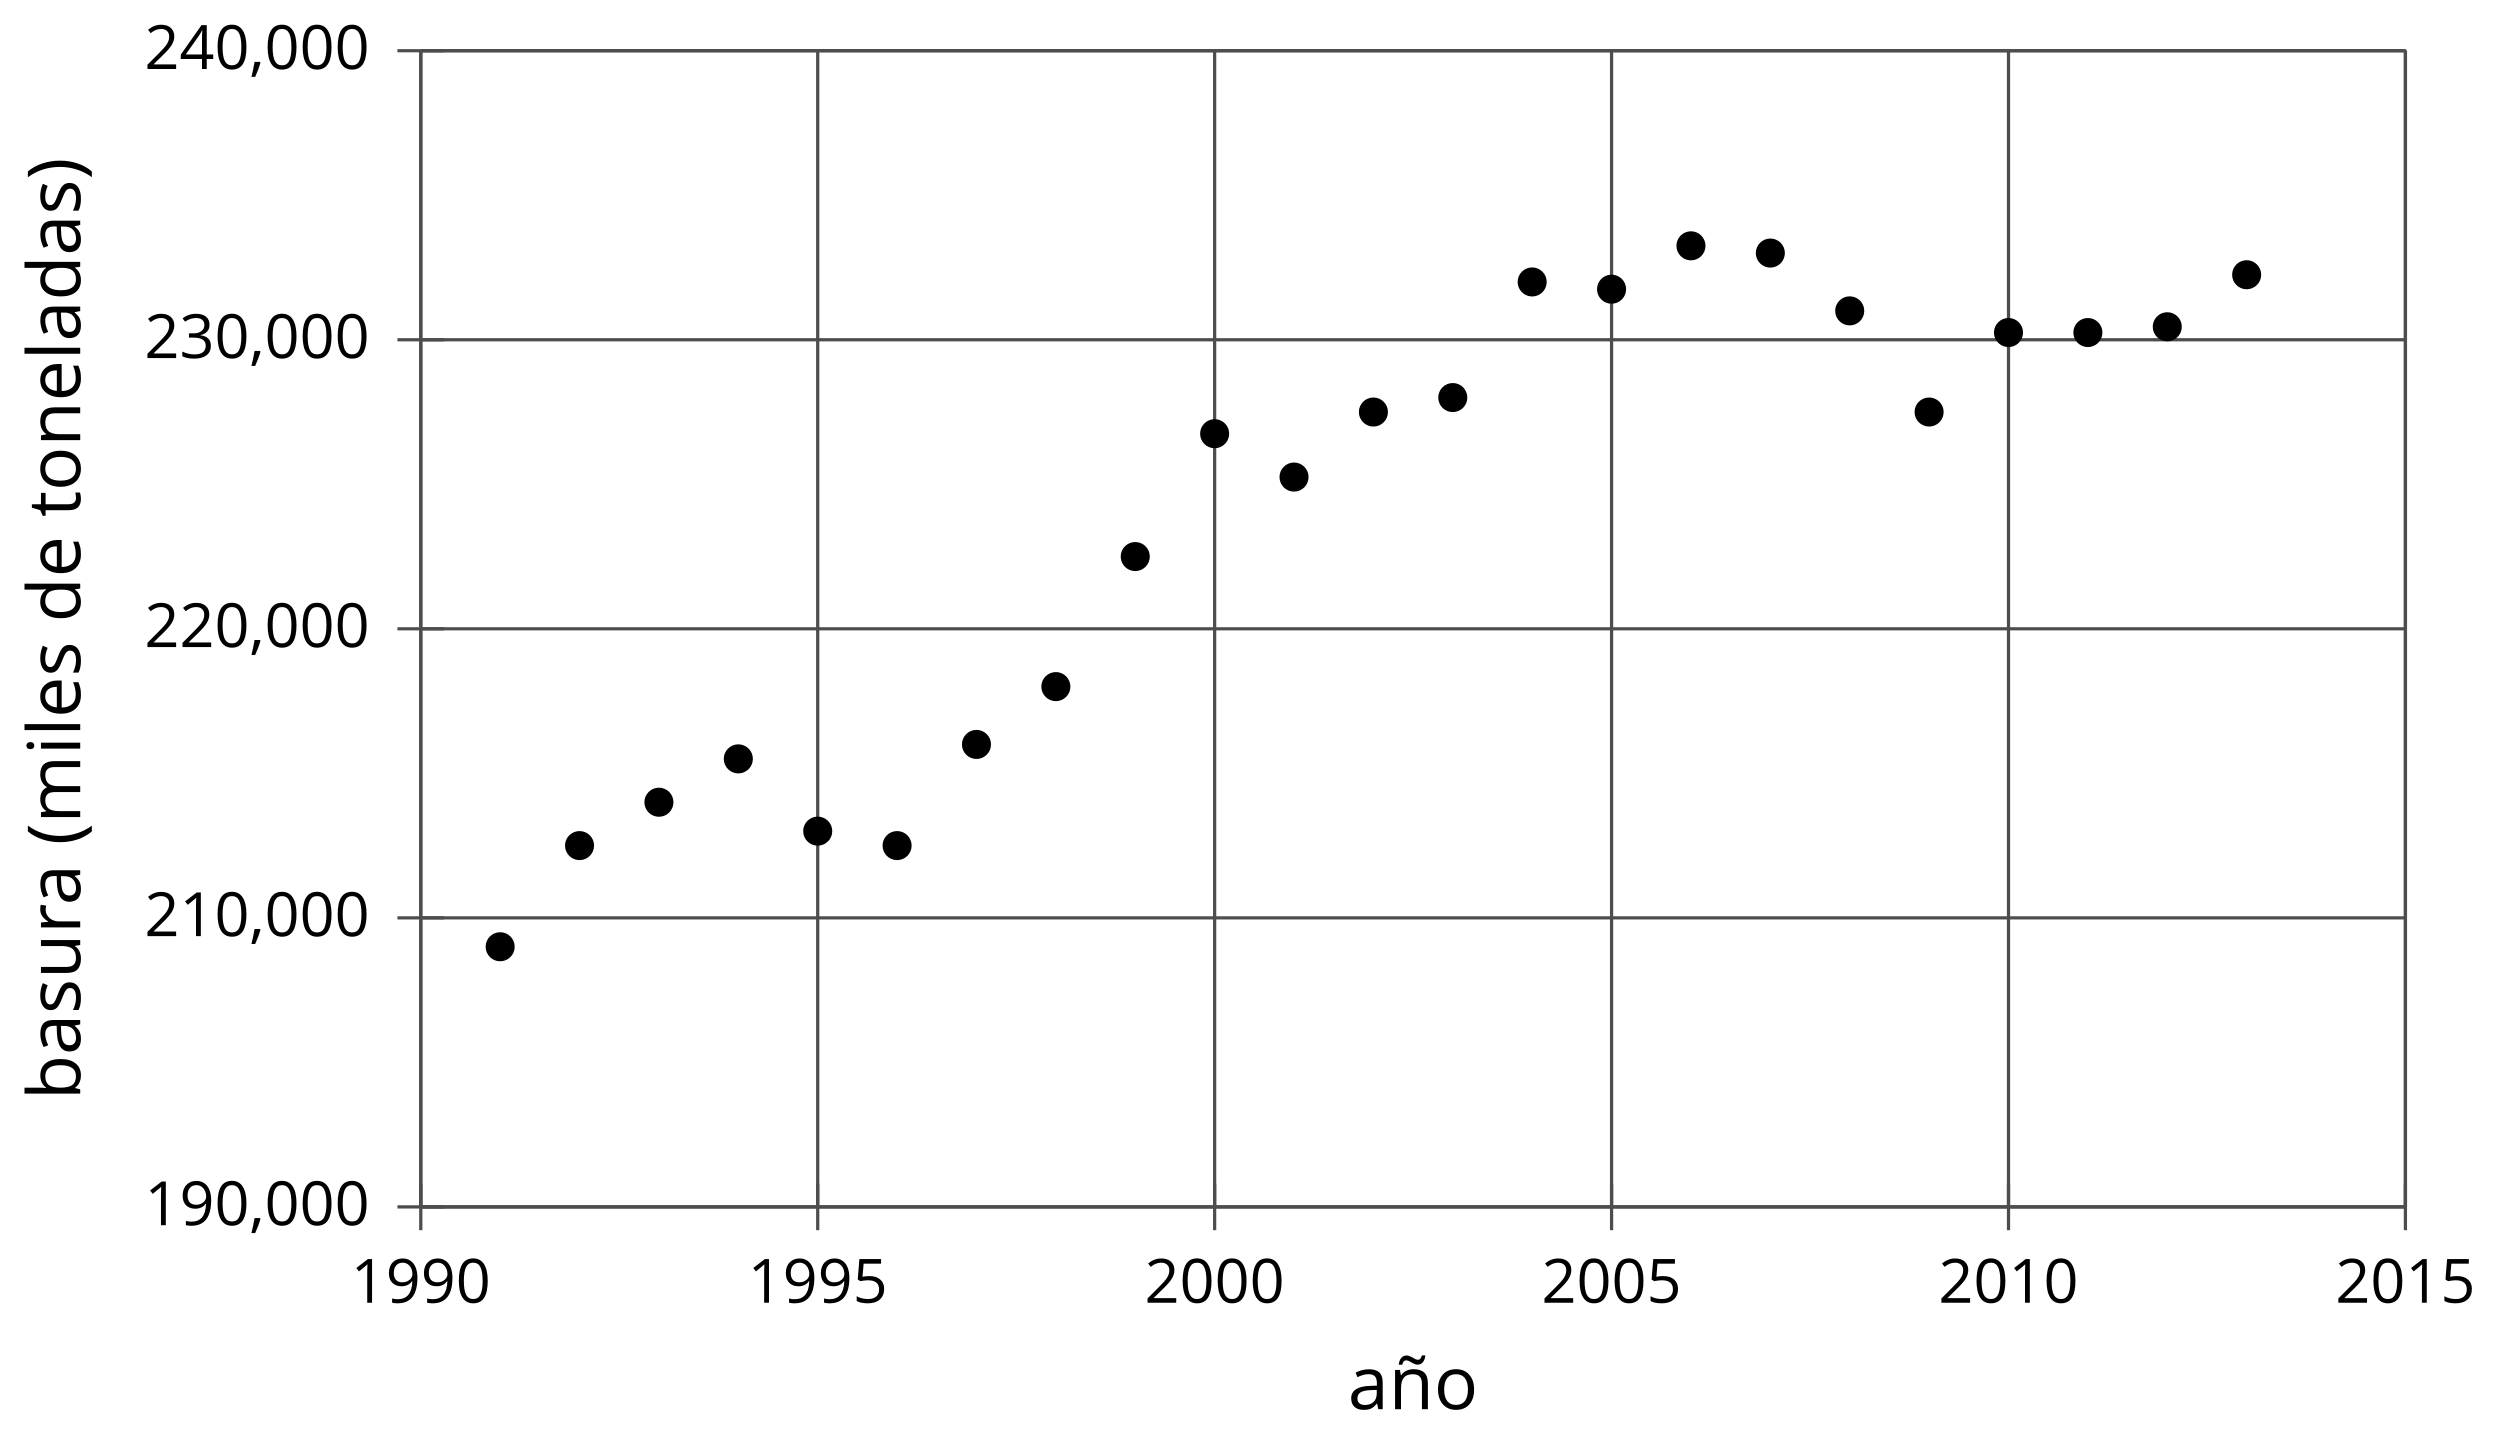 <?xml version='1.0' encoding='UTF-8'?>
<!-- This file was generated by dvisvgm 2.1.3 -->
<svg height='221.284pt' version='1.1' viewBox='-72 -72 385.674 221.284' width='385.674pt' xmlns='http://www.w3.org/2000/svg' xmlns:xlink='http://www.w3.org/1999/xlink'>
<defs>
<use id='g11-8' transform='scale(1.2)' xlink:href='#g4-8'/>
<use id='g11-9' transform='scale(1.2)' xlink:href='#g4-9'/>
<use id='g11-65' transform='scale(1.2)' xlink:href='#g4-65'/>
<use id='g11-66' transform='scale(1.2)' xlink:href='#g4-66'/>
<use id='g11-68' transform='scale(1.2)' xlink:href='#g4-68'/>
<use id='g11-69' transform='scale(1.2)' xlink:href='#g4-69'/>
<use id='g11-73' transform='scale(1.2)' xlink:href='#g4-73'/>
<use id='g11-76' transform='scale(1.2)' xlink:href='#g4-76'/>
<use id='g11-77' transform='scale(1.2)' xlink:href='#g4-77'/>
<use id='g11-78' transform='scale(1.2)' xlink:href='#g4-78'/>
<use id='g11-79' transform='scale(1.2)' xlink:href='#g4-79'/>
<use id='g11-82' transform='scale(1.2)' xlink:href='#g4-82'/>
<use id='g11-83' transform='scale(1.2)' xlink:href='#g4-83'/>
<use id='g11-84' transform='scale(1.2)' xlink:href='#g4-84'/>
<use id='g11-85' transform='scale(1.2)' xlink:href='#g4-85'/>
<use id='g11-176' transform='scale(1.2)' xlink:href='#g4-176'/>
<path d='M0.378 -2.583C0.378 -1.782 0.497 -1.031 0.732 -0.336S1.312 0.971 1.763 1.492H2.5C2.072 0.912 1.745 0.272 1.519 -0.433S1.179 -1.855 1.179 -2.592C1.179 -3.343 1.289 -4.07 1.51 -4.779C1.736 -5.488 2.067 -6.137 2.509 -6.731H1.763C1.317 -6.197 0.971 -5.576 0.737 -4.866C0.497 -4.157 0.378 -3.398 0.378 -2.583Z' id='g4-8'/>
<path d='M2.413 -2.583C2.413 -3.389 2.293 -4.148 2.058 -4.862C1.823 -5.571 1.478 -6.192 1.027 -6.731H0.281C0.723 -6.137 1.054 -5.488 1.28 -4.779C1.501 -4.07 1.611 -3.343 1.611 -2.592C1.611 -1.855 1.496 -1.133 1.271 -0.433C1.045 0.272 0.718 0.916 0.29 1.492H1.027C1.473 0.976 1.819 0.368 2.053 -0.327C2.293 -1.022 2.413 -1.777 2.413 -2.583Z' id='g4-9'/>
<path d='M1.611 -1.096H0.773C0.732 -0.815 0.663 -0.437 0.562 0.032C0.465 0.502 0.373 0.898 0.29 1.215H0.866C1.027 0.866 1.183 0.488 1.335 0.083C1.487 -0.327 1.602 -0.681 1.68 -0.99L1.611 -1.096Z' id='g4-12'/>
<path d='M4.922 -3.375C4.922 -4.498 4.733 -5.355 4.355 -5.948C3.973 -6.542 3.421 -6.837 2.689 -6.837C1.938 -6.837 1.381 -6.552 1.018 -5.985S0.47 -4.549 0.47 -3.375C0.47 -2.238 0.658 -1.377 1.036 -0.792C1.413 -0.203 1.966 0.092 2.689 0.092C3.444 0.092 4.006 -0.193 4.374 -0.769C4.738 -1.344 4.922 -2.21 4.922 -3.375ZM1.243 -3.375C1.243 -4.355 1.358 -5.064 1.588 -5.506C1.819 -5.953 2.187 -6.174 2.689 -6.174C3.2 -6.174 3.568 -5.948 3.794 -5.497C4.024 -5.051 4.139 -4.342 4.139 -3.375S4.024 -1.699 3.794 -1.243C3.568 -0.792 3.2 -0.566 2.689 -0.566C2.187 -0.566 1.819 -0.792 1.588 -1.234C1.358 -1.685 1.243 -2.394 1.243 -3.375Z' id='g4-16'/>
<path d='M3.292 0V-6.731H2.647L0.866 -5.355L1.271 -4.83C1.92 -5.359 2.288 -5.658 2.366 -5.727S2.518 -5.866 2.583 -5.93C2.56 -5.576 2.546 -5.198 2.546 -4.797V0H3.292Z' id='g4-17'/>
<path d='M4.885 0V-0.709H1.423V-0.746L2.896 -2.187C3.554 -2.827 4.001 -3.352 4.24 -3.771S4.599 -4.609 4.599 -5.037C4.599 -5.585 4.42 -6.018 4.061 -6.344C3.702 -6.667 3.204 -6.828 2.574 -6.828C1.842 -6.828 1.169 -6.57 0.548 -6.054L0.953 -5.534C1.262 -5.778 1.538 -5.944 1.786 -6.036C2.04 -6.128 2.302 -6.174 2.583 -6.174C2.97 -6.174 3.273 -6.068 3.49 -5.856C3.706 -5.649 3.817 -5.364 3.817 -5.005C3.817 -4.751 3.775 -4.512 3.688 -4.291S3.471 -3.844 3.301 -3.61S2.772 -2.988 2.233 -2.44L0.46 -0.658V0H4.885Z' id='g4-18'/>
<path d='M4.632 -5.147C4.632 -5.668 4.452 -6.077 4.088 -6.381C3.725 -6.676 3.218 -6.828 2.564 -6.828C2.164 -6.828 1.786 -6.768 1.427 -6.639C1.064 -6.519 0.746 -6.344 0.47 -6.128L0.856 -5.612C1.192 -5.829 1.487 -5.976 1.75 -6.054S2.288 -6.174 2.583 -6.174C2.97 -6.174 3.278 -6.082 3.499 -5.893C3.729 -5.704 3.84 -5.447 3.84 -5.12C3.84 -4.71 3.688 -4.388 3.379 -4.153C3.071 -3.923 2.657 -3.808 2.132 -3.808H1.459V-3.149H2.122C3.407 -3.149 4.047 -2.739 4.047 -1.925C4.047 -1.013 3.467 -0.557 2.302 -0.557C2.007 -0.557 1.694 -0.594 1.363 -0.672C1.036 -0.746 0.723 -0.856 0.433 -0.999V-0.272C0.714 -0.138 0.999 -0.041 1.298 0.009C1.593 0.064 1.92 0.092 2.274 0.092C3.094 0.092 3.725 -0.083 4.171 -0.424C4.618 -0.769 4.839 -1.266 4.839 -1.906C4.839 -2.353 4.71 -2.716 4.448 -2.993S3.785 -3.439 3.246 -3.508V-3.545C3.688 -3.637 4.029 -3.821 4.273 -4.093C4.512 -4.365 4.632 -4.719 4.632 -5.147Z' id='g4-19'/>
<path d='M5.203 -1.547V-2.242H4.204V-6.768H3.393L0.198 -2.215V-1.547H3.471V0H4.204V-1.547H5.203ZM3.471 -2.242H0.962L3.066 -5.235C3.195 -5.428 3.333 -5.672 3.481 -5.967H3.518C3.485 -5.414 3.471 -4.917 3.471 -4.48V-2.242Z' id='g4-20'/>
<path d='M2.564 -4.111C2.215 -4.111 1.865 -4.075 1.51 -4.006L1.68 -6.027H4.374V-6.731H1.027L0.773 -3.582L1.169 -3.329C1.657 -3.416 2.049 -3.462 2.339 -3.462C3.49 -3.462 4.065 -2.993 4.065 -2.053C4.065 -1.57 3.913 -1.202 3.619 -0.948C3.315 -0.695 2.896 -0.566 2.357 -0.566C2.049 -0.566 1.731 -0.608 1.413 -0.681C1.096 -0.764 0.829 -0.87 0.612 -1.008V-0.272C1.013 -0.028 1.588 0.092 2.348 0.092C3.126 0.092 3.739 -0.106 4.18 -0.502C4.627 -0.898 4.848 -1.446 4.848 -2.141C4.848 -2.753 4.646 -3.232 4.236 -3.582C3.831 -3.936 3.273 -4.111 2.564 -4.111Z' id='g4-21'/>
<path d='M4.885 -3.858C4.885 -4.471 4.793 -5 4.609 -5.451C4.425 -5.898 4.162 -6.243 3.821 -6.473C3.476 -6.713 3.076 -6.828 2.62 -6.828C1.98 -6.828 1.469 -6.625 1.077 -6.22C0.681 -5.815 0.488 -5.262 0.488 -4.563C0.488 -3.923 0.663 -3.425 1.013 -3.071S1.837 -2.537 2.431 -2.537C2.781 -2.537 3.094 -2.606 3.375 -2.735C3.656 -2.873 3.877 -3.066 4.047 -3.32H4.102C4.07 -2.376 3.863 -1.68 3.49 -1.225C3.112 -0.764 2.555 -0.539 1.819 -0.539C1.506 -0.539 1.225 -0.58 0.981 -0.658V0C1.188 0.06 1.473 0.092 1.828 0.092C3.867 0.092 4.885 -1.225 4.885 -3.858ZM2.62 -6.174C2.91 -6.174 3.168 -6.096 3.398 -5.939C3.619 -5.783 3.798 -5.566 3.923 -5.295S4.111 -4.724 4.111 -4.401C4.111 -4.185 4.042 -3.983 3.909 -3.785S3.591 -3.435 3.352 -3.32C3.122 -3.204 2.864 -3.149 2.583 -3.149C2.132 -3.149 1.796 -3.278 1.575 -3.527C1.354 -3.785 1.243 -4.13 1.243 -4.572C1.243 -5.074 1.363 -5.47 1.602 -5.75S2.182 -6.174 2.62 -6.174Z' id='g4-25'/>
<path d='M3.913 0H4.48V-3.444C4.48 -4.033 4.337 -4.461 4.042 -4.728C3.757 -4.995 3.31 -5.129 2.707 -5.129C2.408 -5.129 2.113 -5.092 1.814 -5.014C1.519 -4.936 1.248 -4.83 0.999 -4.696L1.234 -4.111C1.763 -4.369 2.242 -4.498 2.661 -4.498C3.034 -4.498 3.306 -4.401 3.481 -4.217C3.646 -4.024 3.734 -3.734 3.734 -3.338V-3.025L2.878 -2.997C1.248 -2.947 0.433 -2.413 0.433 -1.395C0.433 -0.921 0.576 -0.552 0.856 -0.295C1.142 -0.037 1.533 0.092 2.035 0.092C2.408 0.092 2.721 0.037 2.974 -0.074C3.223 -0.189 3.471 -0.401 3.725 -0.718H3.762L3.913 0ZM2.187 -0.539C1.888 -0.539 1.653 -0.612 1.483 -0.755C1.317 -0.898 1.234 -1.11 1.234 -1.386C1.234 -1.74 1.367 -1.998 1.639 -2.164C1.906 -2.334 2.343 -2.426 2.951 -2.449L3.715 -2.482V-2.026C3.715 -1.556 3.582 -1.192 3.306 -0.93C3.039 -0.668 2.661 -0.539 2.187 -0.539Z' id='g4-65'/>
<path d='M3.158 -5.129C2.459 -5.129 1.929 -4.876 1.575 -4.374H1.538C1.561 -4.682 1.575 -5.032 1.575 -5.424V-7.164H0.81V0H1.358L1.519 -0.649H1.575C1.759 -0.396 1.989 -0.212 2.256 -0.092C2.532 0.032 2.832 0.092 3.158 0.092C3.817 0.092 4.328 -0.138 4.696 -0.599C5.069 -1.054 5.253 -1.699 5.253 -2.528S5.069 -3.996 4.705 -4.448C4.337 -4.903 3.821 -5.129 3.158 -5.129ZM3.048 -4.489C3.531 -4.489 3.886 -4.328 4.116 -4.006S4.461 -3.195 4.461 -2.537C4.461 -1.897 4.346 -1.404 4.116 -1.059C3.886 -0.718 3.536 -0.548 3.066 -0.548C2.546 -0.548 2.164 -0.7 1.929 -1.004C1.694 -1.312 1.575 -1.819 1.575 -2.528S1.69 -3.739 1.92 -4.042C2.15 -4.337 2.528 -4.489 3.048 -4.489Z' id='g4-66'/>
<path d='M4.245 -0.677L4.346 0H4.968V-7.164H4.204V-5.111L4.222 -4.756L4.254 -4.392H4.194C3.831 -4.89 3.306 -5.138 2.62 -5.138C1.961 -5.138 1.45 -4.908 1.082 -4.448S0.529 -3.343 0.529 -2.509S0.714 -1.036 1.077 -0.585C1.446 -0.134 1.961 0.092 2.62 0.092C3.324 0.092 3.849 -0.166 4.204 -0.677H4.245ZM2.716 -0.548C2.261 -0.548 1.911 -0.714 1.676 -1.041S1.321 -1.855 1.321 -2.5C1.321 -3.135 1.441 -3.628 1.676 -3.978C1.915 -4.323 2.261 -4.498 2.707 -4.498C3.227 -4.498 3.61 -4.346 3.849 -4.042C4.084 -3.734 4.204 -3.223 4.204 -2.509V-2.348C4.204 -1.717 4.088 -1.257 3.849 -0.976C3.619 -0.691 3.237 -0.548 2.716 -0.548Z' id='g4-68'/>
<path d='M2.942 0.092C3.283 0.092 3.573 0.064 3.812 0.018C4.056 -0.037 4.309 -0.12 4.581 -0.235V-0.916C4.052 -0.691 3.513 -0.576 2.97 -0.576C2.454 -0.576 2.053 -0.727 1.768 -1.036C1.487 -1.344 1.335 -1.791 1.321 -2.385H4.797V-2.868C4.797 -3.55 4.613 -4.098 4.245 -4.512C3.877 -4.931 3.375 -5.138 2.744 -5.138C2.067 -5.138 1.533 -4.899 1.133 -4.42C0.727 -3.941 0.529 -3.297 0.529 -2.482C0.529 -1.676 0.746 -1.045 1.179 -0.589C1.607 -0.134 2.196 0.092 2.942 0.092ZM2.735 -4.498C3.135 -4.498 3.439 -4.369 3.656 -4.116C3.872 -3.858 3.978 -3.49 3.978 -3.006H1.34C1.381 -3.471 1.524 -3.84 1.768 -4.102C2.007 -4.365 2.33 -4.498 2.735 -4.498Z' id='g4-69'/>
<path d='M1.575 0V-5.046H0.81V0H1.575ZM0.746 -6.413C0.746 -6.243 0.787 -6.114 0.875 -6.031C0.962 -5.944 1.068 -5.902 1.197 -5.902C1.321 -5.902 1.427 -5.944 1.515 -6.031C1.602 -6.114 1.648 -6.243 1.648 -6.413S1.602 -6.713 1.515 -6.796S1.321 -6.92 1.197 -6.92C1.068 -6.92 0.962 -6.878 0.875 -6.796C0.787 -6.717 0.746 -6.588 0.746 -6.413Z' id='g4-73'/>
<path d='M1.575 0V-7.164H0.81V0H1.575Z' id='g4-76'/>
<path d='M7.242 0H8.006V-3.292C8.006 -3.936 7.864 -4.406 7.578 -4.696C7.297 -4.991 6.869 -5.138 6.298 -5.138C5.935 -5.138 5.608 -5.06 5.322 -4.908S4.82 -4.544 4.669 -4.282H4.632C4.388 -4.853 3.872 -5.138 3.085 -5.138C2.758 -5.138 2.468 -5.069 2.201 -4.931C1.943 -4.793 1.736 -4.599 1.593 -4.355H1.556L1.432 -5.046H0.81V0H1.575V-2.647C1.575 -3.301 1.685 -3.771 1.906 -4.061C2.132 -4.346 2.482 -4.489 2.96 -4.489C3.324 -4.489 3.596 -4.388 3.766 -4.19C3.936 -3.987 4.024 -3.683 4.024 -3.283V0H4.788V-2.818C4.788 -3.384 4.903 -3.808 5.129 -4.079S5.709 -4.489 6.183 -4.489C6.547 -4.489 6.814 -4.388 6.984 -4.19C7.155 -3.987 7.242 -3.683 7.242 -3.283V0Z' id='g4-77'/>
<path d='M4.263 0H5.028V-3.292C5.028 -3.936 4.876 -4.406 4.567 -4.696C4.259 -4.991 3.803 -5.138 3.195 -5.138C2.85 -5.138 2.532 -5.069 2.251 -4.936C1.971 -4.797 1.75 -4.604 1.593 -4.355H1.556L1.432 -5.046H0.81V0H1.575V-2.647C1.575 -3.306 1.699 -3.775 1.943 -4.061S2.574 -4.489 3.103 -4.489C3.504 -4.489 3.794 -4.388 3.983 -4.185S4.263 -3.674 4.263 -3.264V0Z' id='g4-78'/>
<path d='M5.166 -2.528C5.166 -3.329 4.959 -3.964 4.54 -4.434C4.125 -4.903 3.564 -5.138 2.859 -5.138C2.127 -5.138 1.556 -4.908 1.146 -4.448C0.737 -3.992 0.529 -3.352 0.529 -2.528C0.529 -1.998 0.626 -1.533 0.815 -1.137S1.275 -0.437 1.625 -0.226S2.376 0.092 2.827 0.092C3.559 0.092 4.13 -0.138 4.544 -0.599C4.959 -1.064 5.166 -1.704 5.166 -2.528ZM1.321 -2.528C1.321 -3.177 1.45 -3.669 1.704 -3.996S2.334 -4.489 2.836 -4.489C3.343 -4.489 3.725 -4.323 3.987 -3.987C4.245 -3.656 4.374 -3.168 4.374 -2.528C4.374 -1.878 4.245 -1.39 3.987 -1.05C3.725 -0.718 3.347 -0.548 2.845 -0.548S1.966 -0.718 1.708 -1.054S1.321 -1.883 1.321 -2.528Z' id='g4-79'/>
<path d='M3.112 -5.138C2.795 -5.138 2.505 -5.051 2.242 -4.871S1.754 -4.438 1.565 -4.111H1.529L1.441 -5.046H0.81V0H1.575V-2.707C1.575 -3.2 1.722 -3.614 2.007 -3.946C2.302 -4.277 2.647 -4.443 3.057 -4.443C3.218 -4.443 3.402 -4.42 3.61 -4.374L3.715 -5.083C3.536 -5.12 3.338 -5.138 3.112 -5.138Z' id='g4-82'/>
<path d='M4.065 -1.377C4.065 -1.713 3.959 -1.989 3.748 -2.21C3.541 -2.431 3.135 -2.652 2.537 -2.868C2.099 -3.029 1.805 -3.154 1.653 -3.241S1.39 -3.416 1.317 -3.513C1.252 -3.61 1.215 -3.725 1.215 -3.858C1.215 -4.056 1.308 -4.213 1.492 -4.328S1.948 -4.498 2.311 -4.498C2.721 -4.498 3.181 -4.392 3.688 -4.185L3.959 -4.807C3.439 -5.028 2.91 -5.138 2.366 -5.138C1.782 -5.138 1.326 -5.018 0.99 -4.779C0.654 -4.544 0.488 -4.217 0.488 -3.808C0.488 -3.577 0.534 -3.379 0.635 -3.214C0.727 -3.048 0.875 -2.901 1.077 -2.772C1.271 -2.638 1.607 -2.486 2.076 -2.311C2.569 -2.122 2.901 -1.957 3.076 -1.814C3.241 -1.676 3.329 -1.51 3.329 -1.312C3.329 -1.05 3.223 -0.856 3.006 -0.727C2.79 -0.603 2.486 -0.539 2.086 -0.539C1.828 -0.539 1.561 -0.576 1.28 -0.645C1.004 -0.714 0.746 -0.81 0.502 -0.935V-0.226C0.875 -0.014 1.4 0.092 2.067 0.092C2.698 0.092 3.191 -0.037 3.541 -0.29S4.065 -0.907 4.065 -1.377Z' id='g4-83'/>
<path d='M2.44 -0.539C2.187 -0.539 1.989 -0.622 1.846 -0.783S1.63 -1.179 1.63 -1.483V-4.452H3.094V-5.046H1.63V-6.215H1.188L0.866 -5.138L0.143 -4.82V-4.452H0.866V-1.45C0.866 -0.424 1.354 0.092 2.33 0.092C2.459 0.092 2.606 0.078 2.762 0.055C2.928 0.028 3.048 -0.005 3.131 -0.046V-0.631C3.057 -0.608 2.956 -0.589 2.832 -0.571C2.707 -0.548 2.574 -0.539 2.44 -0.539Z' id='g4-84'/>
<path d='M1.529 -5.046H0.755V-1.745C0.755 -1.105 0.907 -0.635 1.215 -0.345C1.519 -0.055 1.98 0.092 2.592 0.092C2.947 0.092 3.264 0.028 3.545 -0.106C3.821 -0.239 4.038 -0.428 4.194 -0.677H4.236L4.346 0H4.977V-5.046H4.213V-2.394C4.213 -1.74 4.088 -1.271 3.849 -0.981C3.6 -0.691 3.218 -0.548 2.689 -0.548C2.288 -0.548 1.998 -0.649 1.809 -0.852S1.529 -1.363 1.529 -1.773V-5.046Z' id='g4-85'/>
<path d='M4.263 0H5.028V-3.292C5.028 -3.936 4.876 -4.406 4.567 -4.696C4.259 -4.991 3.803 -5.138 3.195 -5.138C2.85 -5.138 2.532 -5.069 2.251 -4.936C1.971 -4.797 1.75 -4.604 1.593 -4.355H1.556L1.432 -5.046H0.81V0H1.575V-2.647C1.575 -3.306 1.699 -3.775 1.943 -4.061S2.574 -4.489 3.103 -4.489C3.504 -4.489 3.794 -4.388 3.983 -4.185S4.263 -3.674 4.263 -3.264V0ZM3.692 -5.723C3.983 -5.723 4.213 -5.829 4.383 -6.041C4.558 -6.248 4.664 -6.538 4.705 -6.911H4.25C4.204 -6.722 4.144 -6.579 4.07 -6.492C3.996 -6.4 3.886 -6.354 3.734 -6.354C3.637 -6.354 3.531 -6.381 3.421 -6.436C3.31 -6.496 3.195 -6.556 3.076 -6.63C2.956 -6.694 2.832 -6.759 2.698 -6.814C2.564 -6.874 2.431 -6.901 2.288 -6.901C2.007 -6.901 1.782 -6.796 1.602 -6.584C1.427 -6.377 1.321 -6.087 1.28 -5.714H1.731C1.773 -5.902 1.832 -6.041 1.915 -6.133C1.989 -6.225 2.109 -6.271 2.261 -6.271C2.366 -6.271 2.472 -6.243 2.587 -6.188C2.698 -6.128 2.813 -6.068 2.937 -5.994C3.057 -5.93 3.181 -5.866 3.306 -5.81C3.43 -5.75 3.559 -5.723 3.692 -5.723Z' id='g4-176'/>
<use id='g6-12' xlink:href='#g4-12'/>
<use id='g6-16' xlink:href='#g4-16'/>
<use id='g6-17' xlink:href='#g4-17'/>
<use id='g6-18' xlink:href='#g4-18'/>
<use id='g6-19' xlink:href='#g4-19'/>
<use id='g6-20' xlink:href='#g4-20'/>
<use id='g6-25' xlink:href='#g4-25'/>
</defs>
<g id='page1'>
<path d='M-7.086 114.188V-64.175M54.148 114.188V-64.175M115.383 114.188V-64.175M176.617 114.188V-64.175M237.852 114.188V-64.175M299.082 114.188V-64.175' fill='none' stroke='#4d4d4d' stroke-linejoin='bevel' stroke-miterlimit='10.037' stroke-width='0.5'/>
<path d='M-7.086 114.188H299.082M-7.086 69.598H299.082M-7.086 25.004H299.082M-7.086 -19.586H299.082M-7.086 -64.175H299.082' fill='none' stroke='#4d4d4d' stroke-linejoin='bevel' stroke-miterlimit='10.037' stroke-width='0.5'/>
<path d='M-7.086 117.786V110.586M54.148 117.786V110.586M115.383 117.786V110.586M176.617 117.786V110.586M237.852 117.786V110.586M299.082 117.786V110.586' fill='none' stroke='#4d4d4d' stroke-linejoin='bevel' stroke-miterlimit='10.037' stroke-width='0.5'/>
<path d='M-10.688 114.188H-3.488M-10.688 69.598H-3.488M-10.688 25.004H-3.488M-10.688 -19.586H-3.488M-10.688 -64.175H-3.488' fill='none' stroke='#4d4d4d' stroke-linejoin='bevel' stroke-miterlimit='10.037' stroke-width='0.5'/>
<path d='M-7.086 114.188V-64.175H299.082V114.188H-7.086Z' fill='none' stroke='#4d4d4d' stroke-linejoin='bevel' stroke-miterlimit='10.037' stroke-width='0.5'/>
<g transform='matrix(1 0 0 1 -75.723 49.882)'>
<use x='57.828' xlink:href='#g4-17' y='79.088'/>
<use x='63.232' xlink:href='#g4-25' y='79.088'/>
<use x='68.636' xlink:href='#g4-25' y='79.088'/>
<use x='74.04' xlink:href='#g4-16' y='79.088'/>
</g>
<g transform='matrix(1 0 0 1 -14.489 49.882)'>
<use x='57.828' xlink:href='#g4-17' y='79.088'/>
<use x='63.232' xlink:href='#g4-25' y='79.088'/>
<use x='68.636' xlink:href='#g4-25' y='79.088'/>
<use x='74.04' xlink:href='#g4-21' y='79.088'/>
</g>
<g transform='matrix(1 0 0 1 46.745 49.882)'>
<use x='57.828' xlink:href='#g4-18' y='79.088'/>
<use x='63.232' xlink:href='#g4-16' y='79.088'/>
<use x='68.636' xlink:href='#g4-16' y='79.088'/>
<use x='74.04' xlink:href='#g4-16' y='79.088'/>
</g>
<g transform='matrix(1 0 0 1 107.979 49.882)'>
<use x='57.828' xlink:href='#g4-18' y='79.088'/>
<use x='63.232' xlink:href='#g4-16' y='79.088'/>
<use x='68.636' xlink:href='#g4-16' y='79.088'/>
<use x='74.04' xlink:href='#g4-21' y='79.088'/>
</g>
<g transform='matrix(1 0 0 1 169.214 49.882)'>
<use x='57.828' xlink:href='#g4-18' y='79.088'/>
<use x='63.232' xlink:href='#g4-16' y='79.088'/>
<use x='68.636' xlink:href='#g4-17' y='79.088'/>
<use x='74.04' xlink:href='#g4-16' y='79.088'/>
</g>
<g transform='matrix(1 0 0 1 230.447 49.882)'>
<use x='57.828' xlink:href='#g4-18' y='79.088'/>
<use x='63.232' xlink:href='#g4-16' y='79.088'/>
<use x='68.636' xlink:href='#g4-17' y='79.088'/>
<use x='74.04' xlink:href='#g4-21' y='79.088'/>
</g>
<g transform='matrix(1 0 0 1 -107.541 37.919)'>
<use x='57.828' xlink:href='#g6-17' y='79.088'/>
<use x='63.232' xlink:href='#g6-25' y='79.088'/>
<use x='68.636' xlink:href='#g6-16' y='79.088'/>
<use x='74.04' xlink:href='#g6-12' y='79.088'/>
<use x='76.359' xlink:href='#g6-16' y='79.088'/>
<use x='81.763' xlink:href='#g6-16' y='79.088'/>
<use x='87.167' xlink:href='#g6-16' y='79.088'/>
</g>
<g transform='matrix(1 0 0 1 -107.541 -6.672)'>
<use x='57.828' xlink:href='#g6-18' y='79.088'/>
<use x='63.232' xlink:href='#g6-17' y='79.088'/>
<use x='68.636' xlink:href='#g6-16' y='79.088'/>
<use x='74.04' xlink:href='#g6-12' y='79.088'/>
<use x='76.359' xlink:href='#g6-16' y='79.088'/>
<use x='81.763' xlink:href='#g6-16' y='79.088'/>
<use x='87.167' xlink:href='#g6-16' y='79.088'/>
</g>
<g transform='matrix(1 0 0 1 -107.541 -51.262)'>
<use x='57.828' xlink:href='#g6-18' y='79.088'/>
<use x='63.232' xlink:href='#g6-18' y='79.088'/>
<use x='68.636' xlink:href='#g6-16' y='79.088'/>
<use x='74.04' xlink:href='#g6-12' y='79.088'/>
<use x='76.359' xlink:href='#g6-16' y='79.088'/>
<use x='81.763' xlink:href='#g6-16' y='79.088'/>
<use x='87.167' xlink:href='#g6-16' y='79.088'/>
</g>
<g transform='matrix(1 0 0 1 -107.541 -95.853)'>
<use x='57.828' xlink:href='#g6-18' y='79.088'/>
<use x='63.232' xlink:href='#g6-19' y='79.088'/>
<use x='68.636' xlink:href='#g6-16' y='79.088'/>
<use x='74.04' xlink:href='#g6-12' y='79.088'/>
<use x='76.359' xlink:href='#g6-16' y='79.088'/>
<use x='81.763' xlink:href='#g6-16' y='79.088'/>
<use x='87.167' xlink:href='#g6-16' y='79.088'/>
</g>
<g transform='matrix(1 0 0 1 -107.541 -140.443)'>
<use x='57.828' xlink:href='#g6-18' y='79.088'/>
<use x='63.232' xlink:href='#g6-20' y='79.088'/>
<use x='68.636' xlink:href='#g6-16' y='79.088'/>
<use x='74.04' xlink:href='#g6-12' y='79.088'/>
<use x='76.359' xlink:href='#g6-16' y='79.088'/>
<use x='81.763' xlink:href='#g6-16' y='79.088'/>
<use x='87.167' xlink:href='#g6-16' y='79.088'/>
</g>
<path d='M7.152 74.055C7.152 72.954 6.262 72.063 5.16 72.063C4.059 72.063 3.168 72.954 3.168 74.055C3.168 75.157 4.059 76.047 5.16 76.047C6.262 76.047 7.152 75.157 7.152 74.055Z'/>
<path d='M7.152 74.055C7.152 72.954 6.262 72.063 5.16 72.063C4.059 72.063 3.168 72.954 3.168 74.055C3.168 75.157 4.059 76.047 5.16 76.047C6.262 76.047 7.152 75.157 7.152 74.055Z' fill='none' stroke='#000000' stroke-linejoin='bevel' stroke-miterlimit='10.037' stroke-width='0.5'/>
<path d='M19.398 58.45C19.398 57.348 18.508 56.457 17.406 56.457C16.305 56.457 15.414 57.348 15.414 58.45C15.414 59.551 16.305 60.442 17.406 60.442C18.508 60.442 19.398 59.551 19.398 58.45Z'/>
<path d='M19.398 58.45C19.398 57.348 18.508 56.457 17.406 56.457C16.305 56.457 15.414 57.348 15.414 58.45C15.414 59.551 16.305 60.442 17.406 60.442C18.508 60.442 19.398 59.551 19.398 58.45Z' fill='none' stroke='#000000' stroke-linejoin='bevel' stroke-miterlimit='10.037' stroke-width='0.5'/>
<path d='M31.645 51.762C31.645 50.66 30.754 49.766 29.652 49.766C28.555 49.766 27.66 50.66 27.66 51.762C27.66 52.86 28.555 53.754 29.652 53.754C30.754 53.754 31.645 52.86 31.645 51.762Z'/>
<path d='M31.645 51.762C31.645 50.66 30.754 49.766 29.652 49.766C28.555 49.766 27.66 50.66 27.66 51.762C27.66 52.86 28.555 53.754 29.652 53.754C30.754 53.754 31.645 52.86 31.645 51.762Z' fill='none' stroke='#000000' stroke-linejoin='bevel' stroke-miterlimit='10.037' stroke-width='0.5'/>
<path d='M43.895 45.071C43.895 43.973 43 43.078 41.898 43.078C40.801 43.078 39.906 43.973 39.906 45.071C39.906 46.172 40.801 47.063 41.898 47.063C43 47.063 43.895 46.172 43.895 45.071Z'/>
<path d='M43.895 45.071C43.895 43.973 43 43.078 41.898 43.078C40.801 43.078 39.906 43.973 39.906 45.071C39.906 46.172 40.801 47.063 41.898 47.063C43 47.063 43.895 46.172 43.895 45.071Z' fill='none' stroke='#000000' stroke-linejoin='bevel' stroke-miterlimit='10.037' stroke-width='0.5'/>
<path d='M56.141 56.219C56.141 55.117 55.246 54.227 54.148 54.227C53.047 54.227 52.156 55.117 52.156 56.219S53.047 58.211 54.148 58.211C55.246 58.211 56.141 57.321 56.141 56.219Z'/>
<path d='M56.141 56.219C56.141 55.117 55.246 54.227 54.148 54.227C53.047 54.227 52.156 55.117 52.156 56.219S53.047 58.211 54.148 58.211C55.246 58.211 56.141 57.321 56.141 56.219Z' fill='none' stroke='#000000' stroke-linejoin='bevel' stroke-miterlimit='10.037' stroke-width='0.5'/>
<path d='M68.387 58.45C68.387 57.348 67.496 56.457 66.394 56.457S64.402 57.348 64.402 58.45C64.402 59.551 65.293 60.442 66.394 60.442S68.387 59.551 68.387 58.45Z'/>
<path d='M68.387 58.45C68.387 57.348 67.496 56.457 66.394 56.457S64.402 57.348 64.402 58.45C64.402 59.551 65.293 60.442 66.394 60.442S68.387 59.551 68.387 58.45Z' fill='none' stroke='#000000' stroke-linejoin='bevel' stroke-miterlimit='10.037' stroke-width='0.5'/>
<path d='M80.633 42.844C80.633 41.742 79.742 40.848 78.641 40.848S76.648 41.742 76.648 42.844C76.648 43.942 77.539 44.836 78.641 44.836S80.633 43.942 80.633 42.844Z'/>
<path d='M80.633 42.844C80.633 41.742 79.742 40.848 78.641 40.848S76.648 41.742 76.648 42.844C76.648 43.942 77.539 44.836 78.641 44.836S80.633 43.942 80.633 42.844Z' fill='none' stroke='#000000' stroke-linejoin='bevel' stroke-miterlimit='10.037' stroke-width='0.5'/>
<path d='M92.879 33.926C92.879 32.825 91.988 31.93 90.887 31.93C89.789 31.93 88.894 32.825 88.894 33.926C88.894 35.024 89.789 35.918 90.887 35.918C91.988 35.918 92.879 35.024 92.879 33.926Z'/>
<path d='M92.879 33.926C92.879 32.825 91.988 31.93 90.887 31.93C89.789 31.93 88.894 32.825 88.894 33.926C88.894 35.024 89.789 35.918 90.887 35.918C91.988 35.918 92.879 35.024 92.879 33.926Z' fill='none' stroke='#000000' stroke-linejoin='bevel' stroke-miterlimit='10.037' stroke-width='0.5'/>
<path d='M105.129 13.86C105.129 12.758 104.234 11.868 103.133 11.868C102.035 11.868 101.141 12.758 101.141 13.86C101.141 14.957 102.035 15.852 103.133 15.852C104.234 15.852 105.129 14.957 105.129 13.86Z'/>
<path d='M105.129 13.86C105.129 12.758 104.234 11.868 103.133 11.868C102.035 11.868 101.141 12.758 101.141 13.86C101.141 14.957 102.035 15.852 103.133 15.852C104.234 15.852 105.129 14.957 105.129 13.86Z' fill='none' stroke='#000000' stroke-linejoin='bevel' stroke-miterlimit='10.037' stroke-width='0.5'/>
<path d='M117.375 -5.093C117.375 -6.191 116.481 -7.086 115.383 -7.086C114.281 -7.086 113.391 -6.191 113.391 -5.093C113.391 -3.992 114.281 -3.101 115.383 -3.101C116.481 -3.101 117.375 -3.992 117.375 -5.093Z'/>
<path d='M117.375 -5.093C117.375 -6.191 116.481 -7.086 115.383 -7.086C114.281 -7.086 113.391 -6.191 113.391 -5.093C113.391 -3.992 114.281 -3.101 115.383 -3.101C116.481 -3.101 117.375 -3.992 117.375 -5.093Z' fill='none' stroke='#000000' stroke-linejoin='bevel' stroke-miterlimit='10.037' stroke-width='0.5'/>
<path d='M129.621 1.598C129.621 0.496 128.731 -0.398 127.629 -0.398C126.527 -0.398 125.637 0.496 125.637 1.598C125.637 2.696 126.527 3.59 127.629 3.59S129.621 2.696 129.621 1.598Z'/>
<path d='M129.621 1.598C129.621 0.496 128.731 -0.398 127.629 -0.398C126.527 -0.398 125.637 0.496 125.637 1.598C125.637 2.696 126.527 3.59 127.629 3.59S129.621 2.696 129.621 1.598Z' fill='none' stroke='#000000' stroke-linejoin='bevel' stroke-miterlimit='10.037' stroke-width='0.5'/>
<path d='M141.867 -8.437C141.867 -9.539 140.977 -10.429 139.875 -10.429C138.774 -10.429 137.883 -9.539 137.883 -8.437C137.883 -7.336 138.774 -6.445 139.875 -6.445C140.977 -6.445 141.867 -7.336 141.867 -8.437Z'/>
<path d='M141.867 -8.437C141.867 -9.539 140.977 -10.429 139.875 -10.429C138.774 -10.429 137.883 -9.539 137.883 -8.437C137.883 -7.336 138.774 -6.445 139.875 -6.445C140.977 -6.445 141.867 -7.336 141.867 -8.437Z' fill='none' stroke='#000000' stroke-linejoin='bevel' stroke-miterlimit='10.037' stroke-width='0.5'/>
<path d='M154.113 -10.668C154.113 -11.765 153.223 -12.66 152.121 -12.66C151.02 -12.66 150.129 -11.765 150.129 -10.668C150.129 -9.566 151.02 -8.675 152.121 -8.675C153.223 -8.675 154.113 -9.566 154.113 -10.668Z'/>
<path d='M154.113 -10.668C154.113 -11.765 153.223 -12.66 152.121 -12.66C151.02 -12.66 150.129 -11.765 150.129 -10.668C150.129 -9.566 151.02 -8.675 152.121 -8.675C153.223 -8.675 154.113 -9.566 154.113 -10.668Z' fill='none' stroke='#000000' stroke-linejoin='bevel' stroke-miterlimit='10.037' stroke-width='0.5'/>
<path d='M166.359 -28.504C166.359 -29.601 165.469 -30.496 164.367 -30.496C163.27 -30.496 162.375 -29.601 162.375 -28.504C162.375 -27.402 163.27 -26.511 164.367 -26.511C165.469 -26.511 166.359 -27.402 166.359 -28.504Z'/>
<path d='M166.359 -28.504C166.359 -29.601 165.469 -30.496 164.367 -30.496C163.27 -30.496 162.375 -29.601 162.375 -28.504C162.375 -27.402 163.27 -26.511 164.367 -26.511C165.469 -26.511 166.359 -27.402 166.359 -28.504Z' fill='none' stroke='#000000' stroke-linejoin='bevel' stroke-miterlimit='10.037' stroke-width='0.5'/>
<path d='M178.609 -27.386C178.609 -28.488 177.715 -29.379 176.617 -29.379C175.516 -29.379 174.621 -28.488 174.621 -27.386C174.621 -26.289 175.516 -25.394 176.617 -25.394C177.715 -25.394 178.609 -26.289 178.609 -27.386Z'/>
<path d='M178.609 -27.386C178.609 -28.488 177.715 -29.379 176.617 -29.379C175.516 -29.379 174.621 -28.488 174.621 -27.386C174.621 -26.289 175.516 -25.394 176.617 -25.394C177.715 -25.394 178.609 -26.289 178.609 -27.386Z' fill='none' stroke='#000000' stroke-linejoin='bevel' stroke-miterlimit='10.037' stroke-width='0.5'/>
<path d='M190.856 -34.078C190.856 -35.175 189.961 -36.07 188.863 -36.07C187.762 -36.07 186.871 -35.175 186.871 -34.078C186.871 -32.976 187.762 -32.086 188.863 -32.086C189.961 -32.086 190.856 -32.976 190.856 -34.078Z'/>
<path d='M190.856 -34.078C190.856 -35.175 189.961 -36.07 188.863 -36.07C187.762 -36.07 186.871 -35.175 186.871 -34.078C186.871 -32.976 187.762 -32.086 188.863 -32.086C189.961 -32.086 190.856 -32.976 190.856 -34.078Z' fill='none' stroke='#000000' stroke-linejoin='bevel' stroke-miterlimit='10.037' stroke-width='0.5'/>
<path d='M203.102 -32.961C203.102 -34.062 202.211 -34.953 201.109 -34.953C200.008 -34.953 199.117 -34.062 199.117 -32.961C199.117 -31.863 200.008 -30.968 201.109 -30.968C202.211 -30.968 203.102 -31.863 203.102 -32.961Z'/>
<path d='M203.102 -32.961C203.102 -34.062 202.211 -34.953 201.109 -34.953C200.008 -34.953 199.117 -34.062 199.117 -32.961C199.117 -31.863 200.008 -30.968 201.109 -30.968C202.211 -30.968 203.102 -31.863 203.102 -32.961Z' fill='none' stroke='#000000' stroke-linejoin='bevel' stroke-miterlimit='10.037' stroke-width='0.5'/>
<path d='M215.348 -24.043C215.348 -25.144 214.457 -26.035 213.356 -26.035C212.254 -26.035 211.363 -25.144 211.363 -24.043C211.363 -22.941 212.254 -22.05 213.356 -22.05C214.457 -22.05 215.348 -22.941 215.348 -24.043Z'/>
<path d='M215.348 -24.043C215.348 -25.144 214.457 -26.035 213.356 -26.035C212.254 -26.035 211.363 -25.144 211.363 -24.043C211.363 -22.941 212.254 -22.05 213.356 -22.05C214.457 -22.05 215.348 -22.941 215.348 -24.043Z' fill='none' stroke='#000000' stroke-linejoin='bevel' stroke-miterlimit='10.037' stroke-width='0.5'/>
<path d='M227.594 -8.437C227.594 -9.539 226.703 -10.429 225.602 -10.429C224.504 -10.429 223.609 -9.539 223.609 -8.437C223.609 -7.336 224.504 -6.445 225.602 -6.445C226.703 -6.445 227.594 -7.336 227.594 -8.437Z'/>
<path d='M227.594 -8.437C227.594 -9.539 226.703 -10.429 225.602 -10.429C224.504 -10.429 223.609 -9.539 223.609 -8.437C223.609 -7.336 224.504 -6.445 225.602 -6.445C226.703 -6.445 227.594 -7.336 227.594 -8.437Z' fill='none' stroke='#000000' stroke-linejoin='bevel' stroke-miterlimit='10.037' stroke-width='0.5'/>
<path d='M239.844 -20.699C239.844 -21.8 238.949 -22.691 237.852 -22.691C236.75 -22.691 235.856 -21.8 235.856 -20.699C235.856 -19.597 236.75 -18.707 237.852 -18.707C238.949 -18.707 239.844 -19.597 239.844 -20.699Z'/>
<path d='M239.844 -20.699C239.844 -21.8 238.949 -22.691 237.852 -22.691C236.75 -22.691 235.856 -21.8 235.856 -20.699C235.856 -19.597 236.75 -18.707 237.852 -18.707C238.949 -18.707 239.844 -19.597 239.844 -20.699Z' fill='none' stroke='#000000' stroke-linejoin='bevel' stroke-miterlimit='10.037' stroke-width='0.5'/>
<path d='M252.09 -20.699C252.09 -21.8 251.195 -22.691 250.098 -22.691C248.996 -22.691 248.106 -21.8 248.106 -20.699C248.106 -19.597 248.996 -18.707 250.098 -18.707C251.195 -18.707 252.09 -19.597 252.09 -20.699Z'/>
<path d='M252.09 -20.699C252.09 -21.8 251.195 -22.691 250.098 -22.691C248.996 -22.691 248.106 -21.8 248.106 -20.699C248.106 -19.597 248.996 -18.707 250.098 -18.707C251.195 -18.707 252.09 -19.597 252.09 -20.699Z' fill='none' stroke='#000000' stroke-linejoin='bevel' stroke-miterlimit='10.037' stroke-width='0.5'/>
<path d='M264.336 -21.589C264.336 -22.691 263.445 -23.582 262.344 -23.582C261.242 -23.582 260.352 -22.691 260.352 -21.589C260.352 -20.492 261.242 -19.597 262.344 -19.597C263.445 -19.597 264.336 -20.492 264.336 -21.589Z'/>
<path d='M264.336 -21.589C264.336 -22.691 263.445 -23.582 262.344 -23.582C261.242 -23.582 260.352 -22.691 260.352 -21.589C260.352 -20.492 261.242 -19.597 262.344 -19.597C263.445 -19.597 264.336 -20.492 264.336 -21.589Z' fill='none' stroke='#000000' stroke-linejoin='bevel' stroke-miterlimit='10.037' stroke-width='0.5'/>
<path d='M276.582 -29.617C276.582 -30.718 275.691 -31.609 274.59 -31.609C273.488 -31.609 272.598 -30.718 272.598 -29.617C272.598 -28.515 273.488 -27.625 274.59 -27.625C275.691 -27.625 276.582 -28.515 276.582 -29.617Z'/>
<path d='M276.582 -29.617C276.582 -30.718 275.691 -31.609 274.59 -31.609C273.488 -31.609 272.598 -30.718 272.598 -29.617C272.598 -28.515 273.488 -27.625 274.59 -27.625C275.691 -27.625 276.582 -28.515 276.582 -29.617Z' fill='none' stroke='#000000' stroke-linejoin='bevel' stroke-miterlimit='10.037' stroke-width='0.5'/>
<g transform='matrix(1 0 0 1 78.103 66.304)'>
<use x='57.828' xlink:href='#g11-65' y='79.088'/>
<use x='64.142' xlink:href='#g11-176' y='79.088'/>
<use x='71.104' xlink:href='#g11-79' y='79.088'/>
</g>
<g transform='matrix(0 -1 1 0 -138.713 155.51)'>
<use x='57.828' xlink:href='#g11-66' y='79.088'/>
<use x='64.778' xlink:href='#g11-65' y='79.088'/>
<use x='71.093' xlink:href='#g11-83' y='79.088'/>
<use x='76.51' xlink:href='#g11-85' y='79.088'/>
<use x='83.472' xlink:href='#g11-82' y='79.088'/>
<use x='87.879' xlink:href='#g11-65' y='79.088'/>
<use x='97.135' xlink:href='#g11-8' y='79.088'/>
<use x='100.486' xlink:href='#g11-77' y='79.088'/>
<use x='111.048' xlink:href='#g11-73' y='79.088'/>
<use x='113.91' xlink:href='#g11-76' y='79.088'/>
<use x='116.772' xlink:href='#g11-69' y='79.088'/>
<use x='123.144' xlink:href='#g11-83' y='79.088'/>
<use x='131.503' xlink:href='#g11-68' y='79.088'/>
<use x='138.453' xlink:href='#g11-69' y='79.088'/>
<use x='147.766' xlink:href='#g11-84' y='79.088'/>
<use x='151.776' xlink:href='#g11-79' y='79.088'/>
<use x='158.635' xlink:href='#g11-78' y='79.088'/>
<use x='165.598' xlink:href='#g11-69' y='79.088'/>
<use x='171.969' xlink:href='#g11-76' y='79.088'/>
<use x='174.831' xlink:href='#g11-65' y='79.088'/>
<use x='181.146' xlink:href='#g11-68' y='79.088'/>
<use x='188.096' xlink:href='#g11-65' y='79.088'/>
<use x='194.411' xlink:href='#g11-83' y='79.088'/>
<use x='199.829' xlink:href='#g11-9' y='79.088'/>
</g>
</g>
</svg>